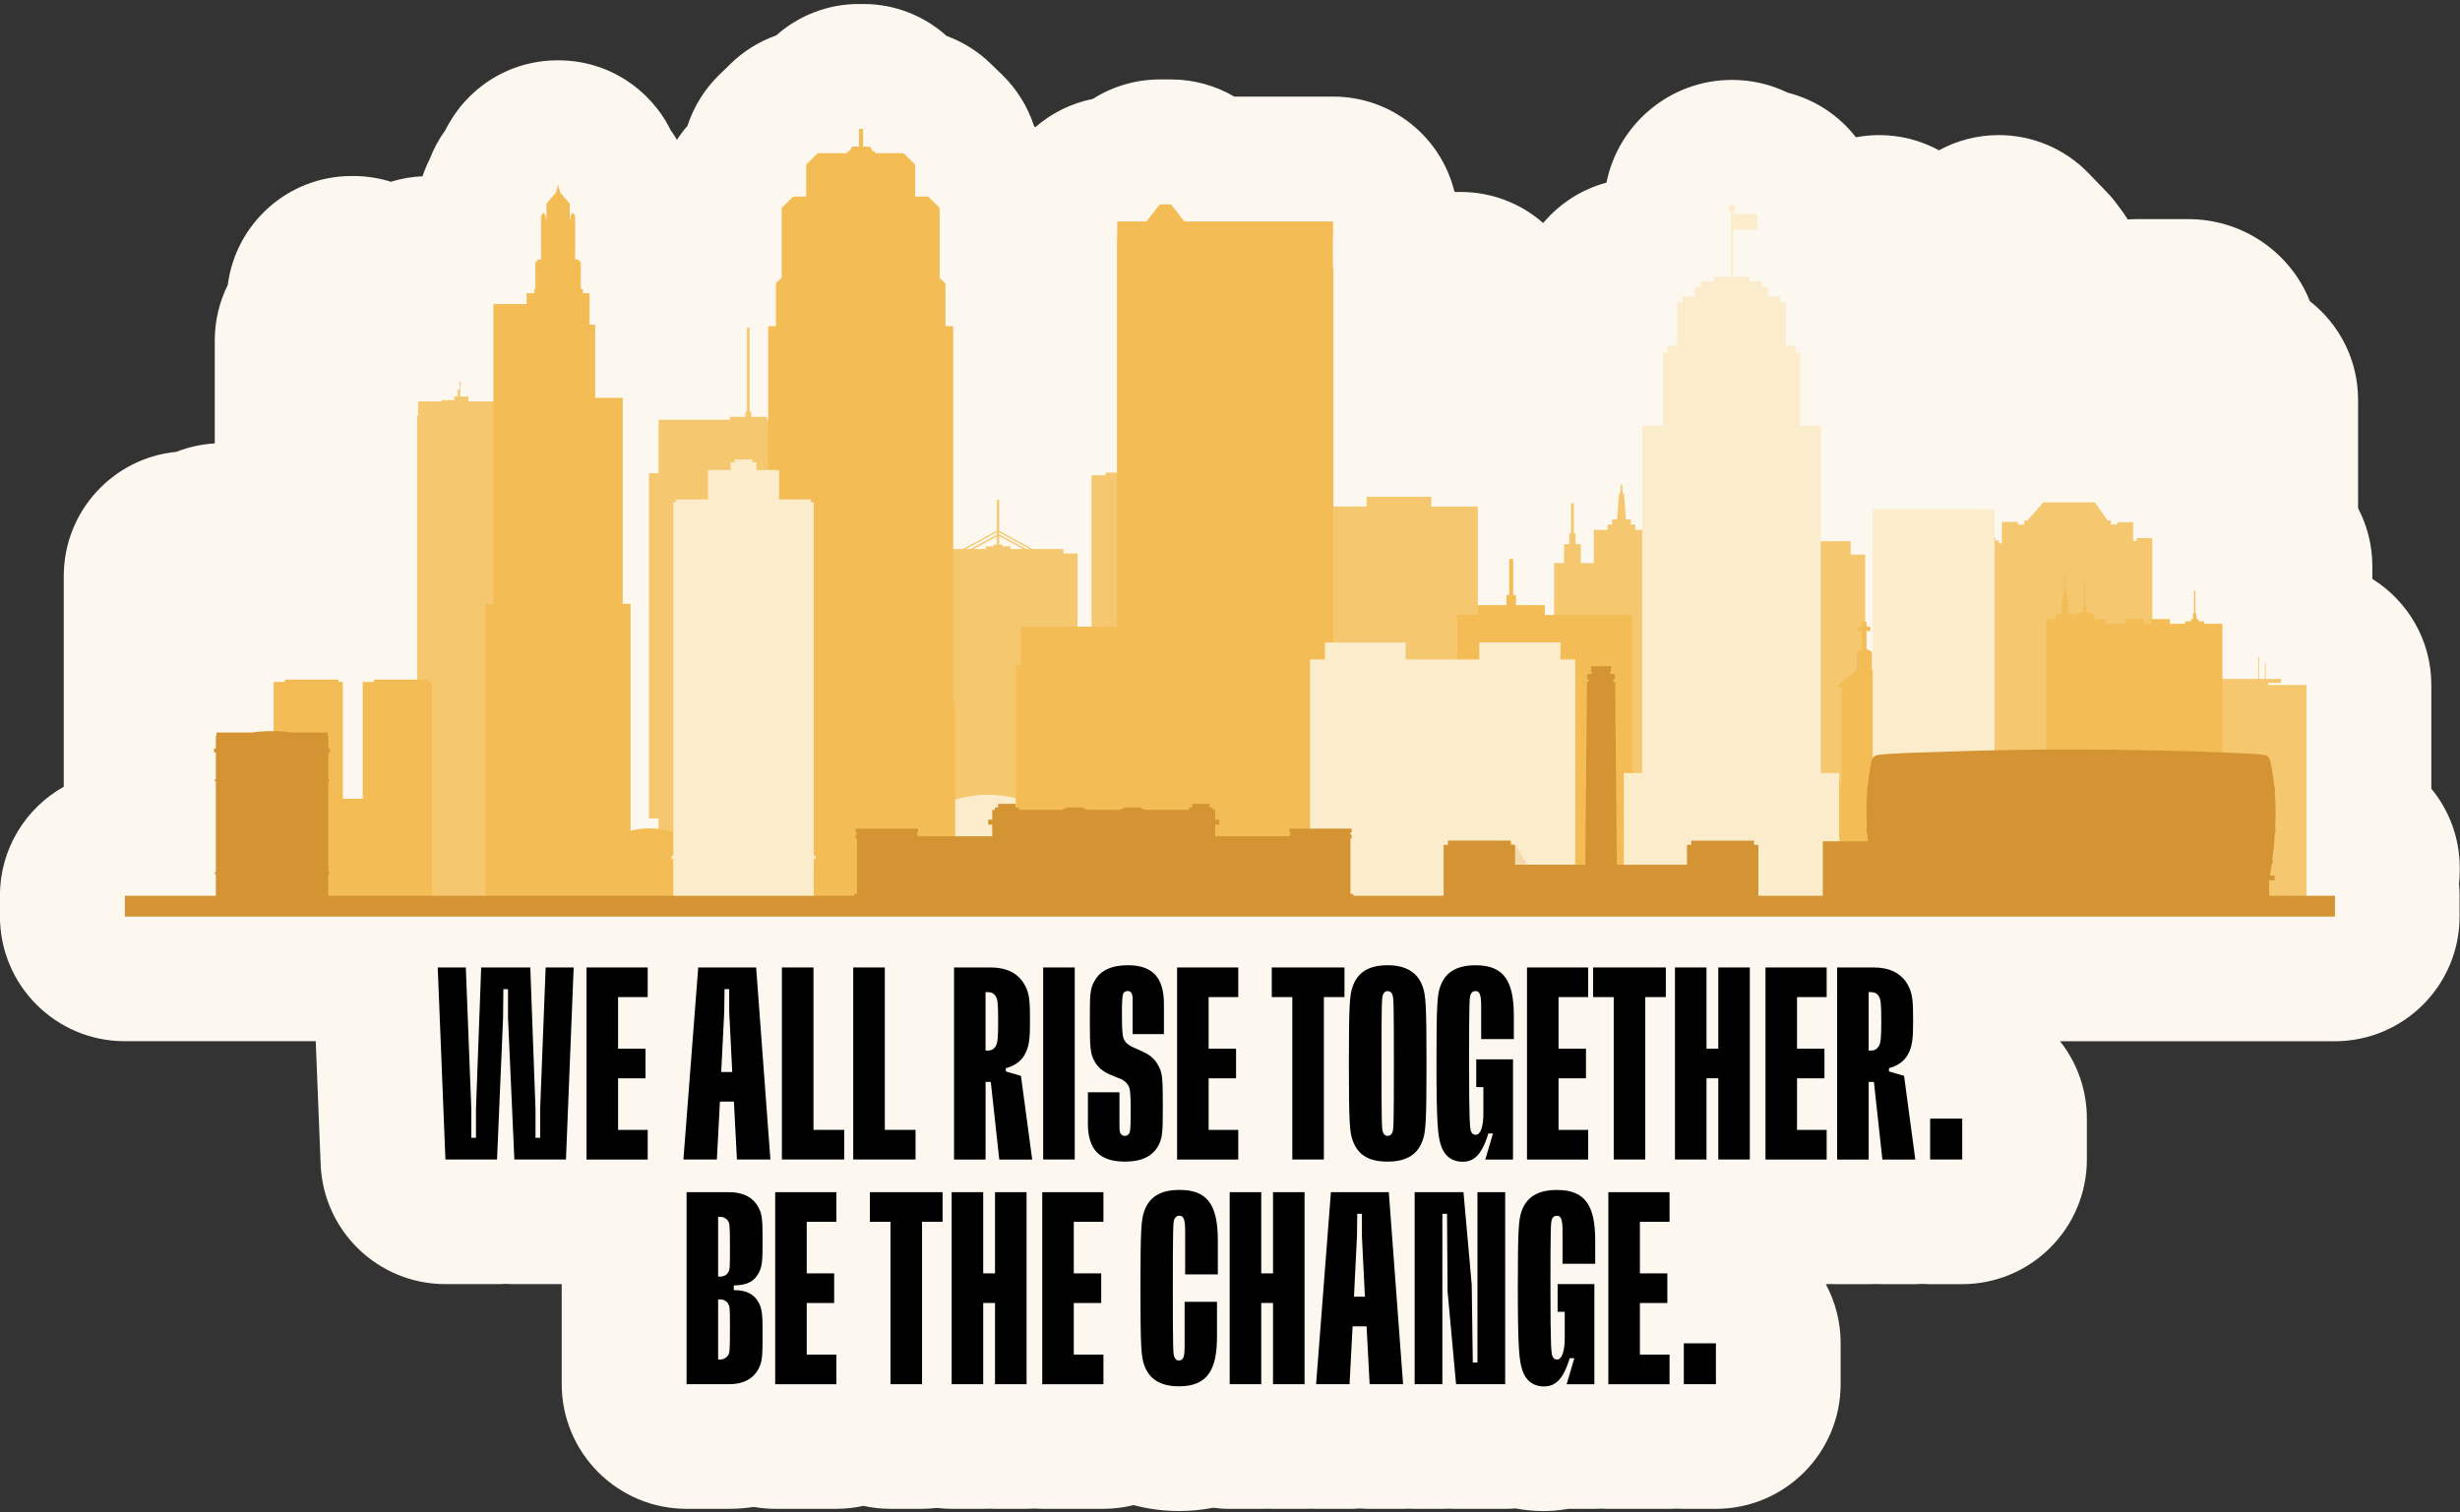 <svg xmlns="http://www.w3.org/2000/svg" width="496" height="305" viewBox="0 0 496 305" fill="none"><rect x="0" y="0" width="496" height="305" fill="#333333" stroke="none"/><g clip-path="url(#clip0_290_7886)"><path d="M495.824 178.052C495.9 177.263 495.95 176.458 495.95 175.652V175.031C495.95 168.964 493.794 163.408 490.219 159.061V138.14C490.219 129.111 485.46 121.206 478.327 116.758V114.198C478.327 109.969 477.287 105.991 475.449 102.492V80.622C475.449 72.541 471.639 65.349 465.723 60.742C461.913 51.075 452.363 44.193 441.21 44.193H430.922C430.275 44.193 429.638 44.218 429.008 44.26C428.454 43.346 427.833 42.465 427.17 41.625C426.432 40.585 425.618 39.594 424.72 38.671L421.086 34.912C416.345 30.011 409.816 27.242 402.993 27.242C398.739 27.242 394.602 28.316 390.943 30.313C387.284 28.316 383.147 27.242 378.892 27.242C377.306 27.242 375.737 27.401 374.201 27.686C370.802 23.314 366.002 20.092 360.472 18.699C357.065 17.046 353.246 16.114 349.218 16.114C336.731 16.114 326.283 25.026 323.9 36.834C318.848 38.193 314.417 41.08 311.144 44.982C306.546 40.937 300.638 38.713 294.52 38.713C294.226 38.713 293.924 38.713 293.622 38.73C293.496 38.705 293.37 38.68 293.253 38.655C290.559 27.645 280.64 19.479 268.799 19.479H248.86C245.05 17.247 240.661 16.022 236.129 16.022H233.847C228.996 16.022 224.322 17.423 220.327 19.957C215.938 20.83 211.961 22.844 208.721 25.681C208.638 25.588 208.562 25.488 208.478 25.387C207.228 21.527 205.046 17.994 202.083 15.107L199.742 12.833C197.183 10.34 194.145 8.452 190.855 7.244C186.399 3.241 180.5 0.799 174.029 0.799H173.215C166.804 0.799 160.946 3.199 156.499 7.143C153.1 8.343 149.97 10.273 147.343 12.833L145.002 15.107C142.04 17.994 139.858 21.527 138.607 25.387C137.835 26.277 137.13 27.216 136.493 28.198C136.09 27.527 135.67 26.864 135.209 26.226C131.105 17.901 122.528 12.17 112.618 12.17H112.408C102.497 12.17 93.929 17.893 89.817 26.218C88.491 28.039 87.417 30.028 86.628 32.109C86.066 33.217 85.587 34.375 85.193 35.55C82.986 35.65 80.846 36.02 78.823 36.657C76.44 35.91 73.897 35.499 71.263 35.499H70.902C58.087 35.499 47.505 45.074 45.927 57.469C44.249 60.843 43.301 64.653 43.301 68.681V89.425C40.582 89.585 37.989 90.164 35.572 91.121C22.825 92.354 12.855 103.104 12.855 116.179V158.667C5.185 162.98 -0.01 171.196 -0.01 180.62V184.816C-0.01 198.721 11.261 209.992 25.166 209.992H63.659L64.65 234.815C65.187 248.317 76.289 258.983 89.808 258.983H100.214C100.802 258.983 101.381 258.967 101.96 258.925C102.539 258.967 103.118 258.983 103.705 258.983H113.255V279.124C113.255 293.029 124.526 304.3 138.431 304.3H147.008C148.703 304.3 150.364 304.165 152.001 303.922C153.402 304.165 154.837 304.3 156.306 304.3H168.642C170.513 304.3 172.334 304.09 174.088 303.704C175.842 304.09 177.663 304.3 179.534 304.3H185.896C186.911 304.3 187.901 304.232 188.883 304.115C189.865 304.232 190.864 304.3 191.871 304.3H198.232C198.634 304.3 199.029 304.291 199.423 304.274C199.818 304.291 200.212 304.3 200.615 304.3H206.976C207.505 304.3 208.033 304.274 208.554 304.249C209.074 304.283 209.603 304.3 210.131 304.3H222.467C224.574 304.3 226.613 304.039 228.56 303.553C231.455 304.316 234.526 304.744 237.732 304.744C240.04 304.744 242.348 304.518 244.613 304.081C245.696 304.224 246.795 304.308 247.92 304.308H254.281C254.684 304.308 255.078 304.3 255.473 304.283C255.867 304.3 256.261 304.308 256.664 304.308H263.025C263.42 304.308 263.814 304.299 264.2 304.274C264.578 304.291 264.964 304.308 265.35 304.308H272.097C272.777 304.308 273.448 304.283 274.119 304.224C274.782 304.274 275.462 304.308 276.142 304.308H282.889C283.275 304.308 283.653 304.299 284.039 304.274C284.433 304.291 284.819 304.308 285.213 304.308H290.802C291.264 304.308 291.725 304.299 292.187 304.274C292.649 304.299 293.102 304.308 293.572 304.308H303.474C304.179 304.308 304.867 304.274 305.555 304.216C307.41 304.568 309.315 304.753 311.27 304.753C312.411 304.753 314.149 304.669 316.238 304.308H321.45C321.919 304.308 322.389 304.291 322.859 304.266C323.329 304.291 323.799 304.308 324.269 304.308H336.605C337.092 304.308 337.57 304.291 338.04 304.266C338.519 304.291 338.997 304.308 339.475 304.308H345.945C359.851 304.308 371.121 293.038 371.121 279.132V270.891C371.121 266.586 370.039 262.542 368.134 258.992H368.268C368.62 258.992 368.973 258.983 369.317 258.967C369.669 258.983 370.013 258.992 370.366 258.992H376.727C377.188 258.992 377.65 258.983 378.112 258.958C378.565 258.983 379.026 258.992 379.496 258.992H386.134C386.638 258.992 387.133 258.975 387.628 258.941C388.123 258.967 388.618 258.992 389.122 258.992H395.592C409.497 258.992 420.767 247.721 420.767 233.816V225.575C420.767 219.693 418.745 214.288 415.363 210H470.741C484.646 210 495.917 198.73 495.917 184.824V180.628C495.917 179.747 495.866 178.875 495.782 178.019L495.824 178.052Z" fill="#FDF8EF"></path><path d="M88.275 195.119H93.922L95.03 223.668V229.476H95.97V223.668L97.019 195.119H106.921L107.97 223.668V229.476H108.91V223.668L110.018 195.119H115.666L114.113 233.848H103.707L102.432 205.298V199.491H101.492L101.433 205.298L100.216 233.848H89.81L88.258 195.119H88.275Z" fill="black"></path><path d="M118.258 195.119H130.594V201.094H124.619V211.5H130.149V217.475H124.619V227.881H130.594V233.856H118.258V195.128V195.119Z" fill="black"></path><path d="M140.782 195.119H152.456L155.334 233.848H148.587L147.974 222.175H145.155L144.542 233.848H137.795L140.782 195.119ZM147.639 216.2L147.026 204.023V199.483H146.086L146.027 204.023L145.415 216.2H147.63H147.639Z" fill="black"></path><path d="M157.659 195.119H164.02V227.873H170.213V233.848H157.65V195.119H157.659Z" fill="black"></path><path d="M172.042 195.119H178.403V227.873H184.596V233.848H172.033V195.119H172.042Z" fill="black"></path><path d="M192.35 195.119H199.76C202.856 195.119 205.24 196.227 206.565 198.551C207.614 200.381 207.673 202.093 207.673 205.911C207.673 209.343 207.564 211.005 206.565 212.776C205.735 214.211 204.3 215.041 202.806 215.427V216.09L205.852 216.98L208.118 233.856H201.48L199.768 218.197H198.719V233.856H192.358V195.128L192.35 195.119ZM199.097 211.878C199.927 211.878 200.372 211.601 200.758 210.997C201.144 210.334 201.253 209.444 201.253 205.903C201.253 202.361 201.144 201.589 200.809 201.035C200.473 200.372 199.919 200.096 199.206 200.096H198.711V211.878H199.097Z" fill="black"></path><path d="M210.334 195.119H216.695V233.848H210.334V195.119Z" fill="black"></path><path d="M219.355 226.488V220.295H225.716V227.487C225.716 228.594 226.102 229.089 226.823 229.089C227.268 229.089 227.486 228.871 227.705 228.536C227.923 228.15 227.982 226.824 227.982 223.996C227.982 219.959 227.814 219.514 227.486 218.902C227.209 218.407 226.765 218.021 226.16 217.685L223.727 216.686C222.292 216.074 221.293 215.134 220.739 214.144C219.799 212.541 219.741 211.215 219.741 205.676C219.741 200.7 219.741 199.365 220.739 197.763C221.788 195.824 224.004 194.666 227.377 194.666C232.412 194.666 234.678 197.158 234.678 202.521V208.555H228.368V201.472C228.368 200.364 228.032 199.869 227.369 199.869C226.924 199.869 226.647 200.087 226.488 200.364C226.27 200.809 226.211 202.076 226.211 204.678C226.211 208.437 226.379 209.268 226.706 209.771C226.924 210.267 227.428 210.653 228.091 211.047L230.633 212.205C231.959 212.818 232.899 213.699 233.453 214.748C234.393 216.3 234.452 217.408 234.452 223.266C234.452 228.41 234.393 229.576 233.453 231.229C232.295 233.218 230.13 234.276 226.865 234.276C221.721 234.276 219.338 231.901 219.338 226.471L219.355 226.488Z" fill="black"></path><path d="M237.33 195.119H249.666V201.094H243.691V211.5H249.221V217.475H243.691V227.881H249.666V233.856H237.33V195.128V195.119Z" fill="black"></path><path d="M260.576 201.094H256.422V195.119H271.082V201.094H266.928V233.848H260.567V201.094H260.576Z" fill="black"></path><path d="M272.743 230.029C272.13 228.368 271.971 226.429 271.971 214.479C271.971 202.529 272.139 200.591 272.743 198.929C273.683 196.269 275.789 194.666 279.767 194.666C283.745 194.666 285.91 196.328 286.85 198.979C287.462 200.641 287.622 202.739 287.622 214.471C287.622 226.203 287.454 228.301 286.85 229.962C285.91 232.622 283.862 234.276 279.767 234.276C275.672 234.276 273.683 232.673 272.743 230.013V230.029ZM278.827 228.317C278.995 228.813 279.322 229.089 279.767 229.089C280.262 229.089 280.598 228.813 280.765 228.317C280.984 227.713 281.042 226.715 281.042 214.488C281.042 202.261 280.984 201.262 280.765 200.658C280.598 200.163 280.27 199.886 279.767 199.886C279.322 199.886 278.995 200.163 278.827 200.658C278.609 201.262 278.55 202.37 278.55 214.488C278.55 226.606 278.609 227.713 278.827 228.317Z" fill="black"></path><path d="M290.51 230.918C289.956 229.206 289.629 227.1 289.629 214.428C289.629 202.529 289.797 200.598 290.401 198.937C291.341 196.277 293.447 194.674 297.542 194.674C303.459 194.674 305.229 198.156 305.229 204.912V209.561H298.642V202.923C298.642 200.708 298.365 199.877 297.534 199.877C296.98 199.877 296.653 200.154 296.485 200.649C296.267 201.253 296.208 202.478 296.208 214.428C296.208 226.378 296.376 227.545 296.594 228.149C296.762 228.594 297.039 228.871 297.534 228.871C298.583 228.871 299.087 226.991 299.087 224.666V219.245H297.652V213.656H305.062V233.856H299.473L301.025 228.602H300.085C298.759 233.025 297.098 234.3 294.882 234.3C293.17 234.3 291.341 233.528 290.51 230.927V230.918Z" fill="black"></path><path d="M307.881 195.119H320.217V201.094H314.242V211.5H319.772V217.475H314.242V227.881H320.217V233.856H307.881V195.128V195.119Z" fill="black"></path><path d="M325.36 201.094H321.215V195.119H335.875V201.094H331.73V233.848H325.369V201.094H325.36Z" fill="black"></path><path d="M346.451 217.467H344.076V233.848H337.715V195.119H344.076V211.5H346.451V195.119H352.812V233.848H346.451V217.467Z" fill="black"></path><path d="M355.967 195.119H368.303V201.094H362.328V211.5H367.858V217.475H362.328V227.881H368.303V233.856H355.967V195.128V195.119Z" fill="black"></path><path d="M370.4 195.119H377.819C380.915 195.119 383.299 196.227 384.625 198.551C385.674 200.381 385.732 202.093 385.732 205.911C385.732 209.343 385.623 211.005 384.625 212.776C383.794 214.211 382.359 215.041 380.865 215.427V216.09L383.911 216.98L386.177 233.856H379.539L377.827 218.197H376.778V233.856H370.417V195.128L370.4 195.119ZM377.156 211.878C377.987 211.878 378.431 211.601 378.817 210.997C379.203 210.334 379.313 209.444 379.313 205.903C379.313 202.361 379.203 201.589 378.868 201.035C378.532 200.372 377.987 200.096 377.265 200.096H376.77V211.878H377.156Z" fill="black"></path><path d="M389.166 225.607H395.636V233.848H389.166V225.607Z" fill="black"></path><path d="M138.432 240.436H147.008C149.61 240.436 151.657 241.317 152.815 243.314C153.696 244.808 153.755 246.025 153.755 250.288C153.755 254.324 153.696 255.432 152.924 256.816C152.043 258.369 150.818 259.191 147.948 259.25V260.19C150.717 260.19 152.043 261.13 152.924 262.624C153.696 264.008 153.755 265.166 153.755 269.262C153.755 273.575 153.696 274.742 152.815 276.286C151.657 278.275 149.61 279.164 147.008 279.164H138.432V240.436ZM145.237 257.471C145.85 257.471 146.513 257.194 146.84 256.59C147.176 256.036 147.176 255.482 147.176 251.664C147.176 247.233 147.117 246.847 146.84 246.293C146.396 245.68 145.842 245.404 145.237 245.404H144.793V257.463H145.237V257.471ZM145.237 274.188C145.85 274.188 146.396 273.911 146.84 273.298C147.117 272.744 147.176 272.358 147.176 267.927C147.176 264.05 147.176 263.555 146.84 262.951C146.563 262.456 145.951 262.07 145.237 262.07H144.793V274.188H145.237Z" fill="black"></path><path d="M156.297 240.436H168.633V246.411H162.658V256.816H168.188V262.791H162.658V273.197H168.633V279.172H156.297V240.444V240.436Z" fill="black"></path><path d="M179.545 246.411H175.391V240.436H190.051V246.411H185.906V279.164H179.545V246.411Z" fill="black"></path><path d="M200.623 262.783H198.24V279.164H191.879V240.436H198.24V256.816H200.623V240.436H206.984V279.164H200.623V262.783Z" fill="black"></path><path d="M210.143 240.436H222.479V246.411H216.504V256.816H222.034V262.791H216.504V273.197H222.479V279.172H210.143V240.444V240.436Z" fill="black"></path><path d="M230.717 275.346C230.105 273.684 229.945 271.746 229.945 259.796C229.945 247.846 230.113 245.907 230.717 244.245C231.657 241.585 233.764 239.982 237.8 239.982C243.28 239.982 245.546 242.752 245.546 250.162V257.026H238.958V248.232C238.958 246.016 238.681 245.185 237.8 245.185C237.246 245.185 236.969 245.462 236.751 245.957C236.533 246.562 236.474 247.728 236.474 259.787C236.474 271.846 236.533 273.013 236.751 273.617C236.969 274.112 237.246 274.389 237.691 274.389C238.69 274.389 238.849 273.34 238.849 271.679V262.548H245.378V269.631C245.378 276.328 243.389 279.592 237.741 279.592C233.755 279.592 231.657 277.989 230.717 275.329V275.346Z" fill="black"></path><path d="M256.673 262.783H254.299V279.164H247.938V240.436H254.299V256.816H256.673V240.436H263.034V279.164H256.673V262.783Z" fill="black"></path><path d="M268.347 240.436H280.02L282.898 279.164H276.151L275.539 267.491H272.719L272.106 279.164H265.359L268.347 240.436ZM275.203 261.516L274.599 249.339V244.799H273.659L273.6 249.339L272.996 261.516H275.211H275.203Z" fill="black"></path><path d="M285.223 240.436H295.075L296.736 259.083L296.954 274.792H297.894V240.436H303.483V279.165H293.581L291.869 260.459L291.76 244.8H290.82V279.156H285.231V240.428L285.223 240.436Z" fill="black"></path><path d="M306.914 276.235C306.361 274.523 306.033 272.416 306.033 259.745C306.033 247.845 306.201 245.915 306.805 244.253C307.745 241.593 309.852 239.99 313.947 239.99C319.863 239.99 321.634 243.473 321.634 250.228V254.877H315.046V248.239C315.046 246.024 314.769 245.193 313.938 245.193C313.385 245.193 313.049 245.47 312.889 245.965C312.671 246.569 312.612 247.795 312.612 259.745C312.612 271.695 312.78 272.861 312.998 273.465C313.166 273.91 313.443 274.187 313.938 274.187C314.987 274.187 315.491 272.307 315.491 269.983V264.562H314.056V258.973H321.466V279.172H315.877L317.429 273.919H316.49C315.164 278.341 313.502 279.617 311.287 279.617C309.575 279.617 307.745 278.845 306.914 276.243V276.235Z" fill="black"></path><path d="M324.287 240.436H336.623V246.411H330.648V256.816H336.178V262.791H330.648V273.197H336.623V279.172H324.287V240.444V240.436Z" fill="black"></path><path d="M339.502 270.922H345.972V279.163H339.502V270.922Z" fill="black"></path><path d="M54.213 114.584H44.797V116.204H38.033V182.357H60.977V116.212H54.213V114.592V114.584Z" fill="#FDF8EF"></path><path d="M96.036 68.714H86.746V60.717H86.385V68.714H84.514V68.236H84.271V67.691H83.91V68.714H83.289V70.225H81.233V68.714H80.561V67.691H80.201V68.714H79.924V68.362H78.631V68.714H75.619V67.691H75.258V68.714H74.847V68.362H74.561V66.952H74.2V68.362H73.554V68.714H73.143V67.691H72.782V68.714H71.288V60.717H70.927V68.714H68.502V164.063H62.443V181.35H100.047V164.063H96.044V68.714H96.036Z" fill="#FDF8EF"></path><path d="M470.098 175.029H469.863C469.2 174.459 467.093 174.039 464.559 174.039C462.025 174.039 459.918 174.459 459.255 175.029H453.146V114.205H450.268V80.629H443.772V77.893V77.969V76.03L442.413 74.159C442.363 71.834 442.312 70.181 442.312 70.08C442.312 69.694 441.817 69.384 441.213 69.384H430.924C430.312 69.384 429.825 69.694 429.825 70.08C429.825 70.189 429.775 72.036 429.716 74.553L428.642 76.03V95.944H425.738V106.703H422.432V129.335H420.946V145.901H418.647V176.758H417.732V156.617H412.487V95.625H412.387V94.878H411.606V95.625H409.81V78.145H409.71V77.029H408.929V78.145H407.847V58.239H407.461V57.3H406.622V56.183L402.988 52.424L399.354 56.183V57.3H398.515V58.239H398.137V69.753H396.123V70.693H394.571V69.753H392.414V70.693H389.62V69.753H387.463V70.693H385.91V69.753H383.754V58.239H383.376V57.3H382.537V56.183L378.903 52.424L375.269 56.183V57.3H374.43V58.239H374.053V78.145H373.121V77.029H372.341V95.625H370.444V94.878H369.664V156.617H365.199V182.85H417.758V181.147H470.131V175.642H470.803V175.021H470.123L470.098 175.029Z" fill="#FDF8EF"></path><path d="M141.212 69.636H140.012V67.345H139.189V65.046H138.778V62.755H138.602V62.243L135.564 57.518H135.488V56.142H135.43V55.303H135.321V56.142H135.262V57.518H131.058V56.142H130.99V55.303H130.881V56.142H130.814V57.518H130.63L127.592 62.243V62.755H127.415V65.046H127.004V67.345H126.182V69.636H124.982V178.571H124.227V179.981H124.982V181.626H141.237V179.981H141.992V178.571H141.237V69.636H141.212Z" fill="#FDF8EF"></path><path d="M334.585 78.356H331.338V77.223H331.01V61.152H330.44V77.223H330.104V78.356H326.856V79.01H311.961V90.683H309.972V166.084H311.961V169.139H294.254V66.548H294.489V63.888L287.851 64.207V63.242H283.982V62.587H274.642V63.242H270.773V65.113L264.127 65.374V66.548H264.362V183.833H294.254V182.902H311.961V182.96H346.2V79.01H334.568V78.356H334.585Z" fill="#FDF8EF"></path><path d="M224.927 72.817H223.929V67.127H222.771V61.185H200.029V67.127H198.871V72.817H197.88V84.507H196.756V181.718H226.06V84.507H224.936V72.817H224.927Z" fill="#FDF8EF"></path><path d="M105.729 175.4V83.777H104.345V83.735H104.043V80.957H94.442V79.976H92.856V77.55H92.932V77.097H92.856V76.963H92.722V77.097H92.647V77.55H92.722V79.976H92.63V78.582H92.294V79.976H91.589V80.706H89.063V80.957H84.297V83.802H84.104V175.366H82.182V179.033H77.256V179.763H76.492V181.232H77.256V181.878H115.338V175.391H105.729V175.4Z" fill="#F5C870"></path><path d="M154.595 84.062H151.465V83.013H151.146V66.078H150.6V83.013H150.282V84.062H147.151V84.666H132.768V95.441H130.846V165.069H132.768V167.888H115.48V180.602H132.768V180.661H165.84V84.674H154.612V84.07L154.595 84.062Z" fill="#F5C870"></path><path d="M329.725 105.789H328.835V104.765H327.845L327.425 99.546H327.182L327.09 97.725H326.779L326.687 99.546H326.443L326.024 104.765H325.034V105.789H324.144V106.872H321.35V113.568H318.731V109.742H317.674V107.568H317.33V101.493H316.751V107.568H316.407V109.742H315.349V113.568H313.344V183.045H332.519V106.863H329.725V105.781V105.789Z" fill="#F5C870"></path><path d="M288.595 100.184H275.546V102.156H266.172V182.357H297.969V102.164H288.595V100.192V100.184Z" fill="#F5C870"></path><path d="M241.889 99.093H238.961V95.862H225.609V95.316H222.924V95.862H220.079V176.961H218.938V181.828H220.079V182.038H241.889V181.828H244.004V176.961H241.889V99.084V99.093Z" fill="#F5C870"></path><path d="M214.405 110.716H208.178L201.456 107.057V100.805H201.003V107.015L194.206 110.716H188.054V111.63H185.201V182.281H217.258V111.63H214.405V110.716ZM201.003 109.826H200.323V110.195H198.729V110.716H196.32L201.003 108.19V109.834V109.826ZM201.003 107.845L195.691 110.716H194.776L201.003 107.325V107.845ZM203.739 110.716V110.195H202.144V109.826H201.456V108.106L206.282 110.716H203.73H203.739ZM206.919 110.716L201.456 107.77V107.367L207.607 110.716H206.919Z" fill="#F5C870"></path><path d="M376.065 111.848H373.136V109.162H359.785V108.709H357.099V109.162H354.255V176.532H353.113V180.577H354.255V180.753H376.065V180.577H378.18V176.532H376.065V111.848Z" fill="#F5C870"></path><path d="M439.056 165.632V165.195H433.962V108.525H430.773V109.087H430.085V105.319H426.896V105.781H425.603V104.984H424.957L422.372 101.316H411.992L408.761 104.984H408.131V105.781H406.822V105.261H403.633V106.469V109.566H403.012V109.02H402.358V108.5H399.823V165.195H399.395V165.632H399.127V181.106H439.467V165.632H439.039H439.056Z" fill="#F5C870"></path><path d="M457.332 138.14V137.737H459.9V136.923H456.829V133.759H456.661V136.923H455.478V132.467H455.31V136.923H440.599V132.467H440.431V136.923H439.248V133.113H439.08V136.923H435.816V137.737H438.383V138.14H430.68V181.861H465.053V138.14H457.349H457.332Z" fill="#F5C870"></path><path d="M143.125 181.811C142.747 173.897 136.235 167.604 128.229 167.604C120.223 167.604 113.719 173.897 113.342 181.811H143.116H143.125Z" fill="white"></path><path d="M221.596 181.642C221.026 169.751 211.241 160.293 199.224 160.293C187.207 160.293 177.422 169.751 176.859 181.642H221.605H221.596Z" fill="#FBECCC"></path><path d="M146.53 181.978C146.136 173.679 139.296 167.074 130.904 167.074C122.513 167.074 115.682 173.679 115.287 181.978H146.53Z" fill="#F4BC55"></path><path d="M86.201 137.066H75.417V137.528H73.143V161.092H69.123V137.528H68.234V137.066H57.45V137.528H55.176V182.492H87.099V137.528H86.209V137.066H86.201Z" fill="#F4BC55"></path><path d="M329.122 124.025H311.465V122.044H305.658V120.005H305.096V112.746H304.298V120.005H303.736V122.044H297.929V124.025H293.8V177.741H290.301V180.972H332.613V177.741H329.113V124.025H329.122Z" fill="#F4BC55"></path><path d="M226.982 126.383H205.827V134.196H204.803V180.896H228.015V134.196H226.991V126.383H226.982Z" fill="#F4BC55"></path><path d="M377.424 131.434L376.342 130.922V127.271H377.105V126.382H376.342V125.35H375.444V126.382H374.68V127.271H375.444V130.922L374.361 131.434V135.067L370.216 138.567H371.34V158.011L364.669 154.889L351.77 161.485V162.828H352.962V163.969L346.668 167.418V182.356H380.454V138.567H381.578L377.433 135.067V131.434H377.424Z" fill="#F4BC55"></path><path d="M444.426 125.804V125.301H443.26V124.856H442.849V123.706H442.639V119.191H442.379V123.706H442.169V124.856H441.758V125.301H440.591V125.804H437.512V124.856H433.676V125.804H432.292V124.856H428.457V125.804H424.513V124.856H422.23V123.882H421.718V123.664H421.055V123.446H420.644V122.296H420.434V117.782H420.174V122.296H419.964V123.446H419.553V123.664H418.89V123.882H418.378V124.856H418.294V123.882H417.128V123.169H416.851V122.901H417.128V122.456H416.851V122.187H417.128V121.743H416.851V121.474H417.128V121.029H416.851V120.819H416.716V119.259H416.49V115.23H416.288V119.259H416.062V120.819H415.919V121.029H415.642V121.474H415.919V121.743H415.642V122.187H415.919V122.456H415.642V122.901H415.919V123.169H415.642V123.882H414.476V124.856H412.562V182.433H448.094V125.804H444.426Z" fill="#F4BC55"></path><path d="M400.762 102.691H377.566V181.558H402.163V102.691H400.762Z" fill="#FBECCC"></path><path d="M193.753 173.897V171.262H193.409V170.725H192.662V171.262H192.578V141.471H192.192V65.793H190.631V57.216L190.564 57.116L189.456 56.041V41.91L187.115 39.635H184.513V33.174L182.172 30.899H176.424V30.522H176.029L175.358 29.557H174.024V25.99H173.21V29.557H171.867L171.196 30.522H170.81V30.899H164.893L162.552 33.174V39.635H159.95L157.609 41.91V55.983L156.443 57.116V65.793H154.882V141.563H154.857V141.437H154.487V171.262H154.403V170.725H153.657V171.262H153.312V181.206H193.736V175.945V173.897H193.753Z" fill="#F4BC55"></path><path d="M268.834 168.383V53.843H268.734V47.725H268.784V44.662H238.8L236.114 41.213H233.832L231.155 44.662H225.264V47.725H225.213V168.392H224.273V181.643H269.766V168.392H268.826L268.834 168.383Z" fill="#F4BC55"></path><path d="M370.821 169.266V155.898H367.121V85.876H362.958V71.115H362.052V69.705H360.088V60.944H358.989V59.828H356.496V57.864H355.246V56.748H352.712V55.808H349.447V46.325H354.306V43.128H349.447V42.599C349.691 42.498 349.867 42.255 349.867 41.978C349.867 41.609 349.573 41.307 349.204 41.307C348.835 41.307 348.541 41.609 348.541 41.978C348.541 42.263 348.717 42.498 348.96 42.599V55.808H345.528V56.748H342.994V57.864H341.743V59.828H339.251V60.944H338.152V69.705H336.188V71.115H335.282V85.876H331.119V155.898H327.41V181.283H370.813L370.922 169.459L370.813 169.266H370.821Z" fill="#FBECCC"></path><path d="M317.523 132.994H314.628V129.57H298.256V132.994H283.41V129.57H267.13V132.994H264.143V181.776H270.008V181.81H270.848V181.776H310.818V181.81H311.775V181.776H317.616V132.994H317.523Z" fill="#FBECCC"></path><path d="M127.146 121.784H125.56V80.236H120.005V65.483H118.863V59.122H118.335L117.554 59.113V58.299H117.109V52.736H116.707V52.333H115.96V43.555L115.49 42.867L115.02 43.555V44.243H114.869V41.079L112.888 38.746V38.318H112.788V37.957H112.637V37.387H112.427V37.957H112.276V38.318H112.167V38.746L110.186 41.079V44.243H110.035V43.555L109.565 42.867L109.095 43.555V52.333H108.348V52.736H107.945V58.299H107.71V59.13H106.183V61.32H99.487V121.792H97.9V181.895H127.146V121.792V121.784Z" fill="#F4BC55"></path><path opacity="0.2" d="M313.143 182.785L305.481 170.382L305.398 170.776L304.625 169.518L303.107 176.508L301.252 181.753L302.259 181.736L302.116 182.609L313.152 182.777L313.143 182.785Z" fill="#D49433"></path><path d="M353.667 170.389V169.533H341.004V170.389H340.14V174.409H325.991V172.554H325.974V172.546L325.647 137.493H325.63L325.303 137.484H325.269V137.09H325.487V136.838H325.63V136.167H325.613L325.487 136.158V135.915H325.471L324.648 135.907V135.529H324.808V134.354H324.791L324.38 134.346L322.81 134.354H320.813V135.529H320.973V135.915H320.142V136.167H319.982V136.838H319.999H320.142V137.09H320.36V137.484H319.982L319.655 172.546H319.647V174.4H305.473V170.38H304.6V169.524H291.937V170.38H291.072V182.448H354.532V170.38H353.659L353.667 170.389Z" fill="#D49433"></path><path d="M272.284 180.275V169.113H272.527V168.341H272.284V167.888H272.527V167.116H259.973V167.888H260.216V168.341H259.973V168.652H245.019V166.311H245.833V165.312H245.019V163.34H244.54V162.853H243.894V162.123H240.378V162.853H239.732V163.34H230.761V163.13H230.115V162.853H226.598V163.13H225.952V163.34H219.13V163.13H218.484V162.853H214.967V163.13H214.321V163.34H205.401V162.853H204.754V162.123H201.238V162.853H200.592V163.34H200.063V165.312H199.249V166.311H200.063V169.382H200.055V168.652H185.092V168.341H184.849V167.888H185.092V167.116H172.538V167.888H172.781V168.341H172.538V169.113H172.781V180.275H172.186V181.206H205.929V181.257H207.104V181.206H214.422L214.867 181.215H216.503L216.654 181.206L217.099 181.215H218.744L218.886 181.206H226.498L226.943 181.215H228.579L228.73 181.206L229.175 181.215H230.82L231.088 181.206V181.282H238.389V181.231H239.144V181.206H241.351H272.888V180.275H272.284Z" fill="#D49433"></path><path d="M458.808 167.024H458.792C458.792 167.024 458.758 167.016 458.733 167.016C458.766 166.395 458.783 165.748 458.8 165.069C458.808 164.666 458.817 164.263 458.817 163.877V163.541C458.808 162.073 458.733 160.705 458.632 159.488C458.657 159.488 458.682 159.488 458.691 159.488H458.699L458.724 158.716C458.724 158.716 458.716 158.716 458.708 158.716C458.708 158.716 458.649 158.708 458.565 158.699C458.305 156.098 457.944 154.327 457.868 153.983C457.868 153.958 457.86 153.933 457.852 153.907C457.835 153.832 457.826 153.756 457.81 153.689C457.692 153.11 457.432 152.691 457.063 152.456C456.845 152.313 456.584 152.237 456.291 152.229C456.005 152.212 455.384 152.028 449.275 151.801C445.583 151.625 440.355 151.432 433.381 151.323C428.623 151.214 423.302 151.146 417.579 151.146C407.467 151.146 398.588 151.373 391.891 151.616C380.093 151.927 379.22 152.212 378.851 152.237C378.658 152.237 378.473 152.271 378.305 152.338C377.785 152.523 377.424 152.968 377.323 153.572C377.323 153.614 377.306 153.681 377.298 153.748C377.29 153.79 376.853 155.737 376.568 158.708C376.492 158.708 376.442 158.708 376.434 158.708L376.459 159.48C376.459 159.48 376.484 159.48 376.501 159.48C376.375 161.074 376.291 162.92 376.35 164.892C376.367 165.639 376.4 166.344 376.434 167.016C376.392 167.016 376.367 167.016 376.358 167.016L376.333 167.788C376.333 167.788 376.383 167.788 376.467 167.788C376.484 168.14 376.509 168.476 376.534 168.811C376.551 169.038 376.568 169.248 376.585 169.466C376.585 169.533 376.593 169.592 376.601 169.659C376.601 169.659 376.601 169.667 376.601 169.676H367.521V181.307H415.674H429.756H457.516H457.524V177.539H458.632V176.574H458.615L457.675 176.565C457.701 176.465 457.717 176.364 457.717 176.255C457.751 176.104 457.902 175.416 458.061 174.191C458.154 174.191 458.213 174.191 458.221 174.191H458.229L458.204 173.544H458.187C458.187 173.544 458.162 173.536 458.137 173.536C458.154 173.368 458.179 173.192 458.196 173.016C458.238 172.714 458.28 172.395 458.322 172.051H458.33V171.984C458.464 170.825 458.59 169.432 458.682 167.813C458.758 167.813 458.8 167.813 458.808 167.813H458.817L458.8 167.041L458.808 167.024Z" fill="#D49433"></path><path d="M66.204 151.752H66.565V150.954H66.204V148.429H66.103V147.724H58.836C57.838 147.564 56.436 147.455 54.867 147.455C53.297 147.455 51.896 147.556 50.898 147.724H43.63V148.429H43.521V150.954H43.16V151.752H43.521V157.19H43.303V157.601H43.521V175.895H43.303V176.306H43.521V181.635H66.196V176.306H66.414V175.895H66.196V157.601H66.414V157.19H66.196V151.752H66.204Z" fill="#D49433"></path><path d="M164.423 172.563H164.071V101.274H163.484V100.729H157.139H157.081V94.787H152.524V93.226H151.693V92.664H148.143V93.226H147.312V94.787H142.756V100.729H142.714H139.953H138.274H136.344V101.274H135.757V172.563H135.404V173.226H135.757V173.889V182.289H164.079V173.889V173.226H164.423V172.563Z" fill="#FBECCC"></path><path d="M160.488 181.039C160.353 178.262 158.071 176.055 155.259 176.055C152.448 176.055 150.166 178.262 150.031 181.039H160.488Z" fill="#FBECCC"></path><path d="M470.785 180.66H25.176V184.856H470.785V180.66Z" fill="#D49433"></path></g><defs><clipPath id="clip0_290_7886"><rect width="495.96" height="303.971" fill="white" transform="translate(0 0.816)"></rect></clipPath></defs></svg>